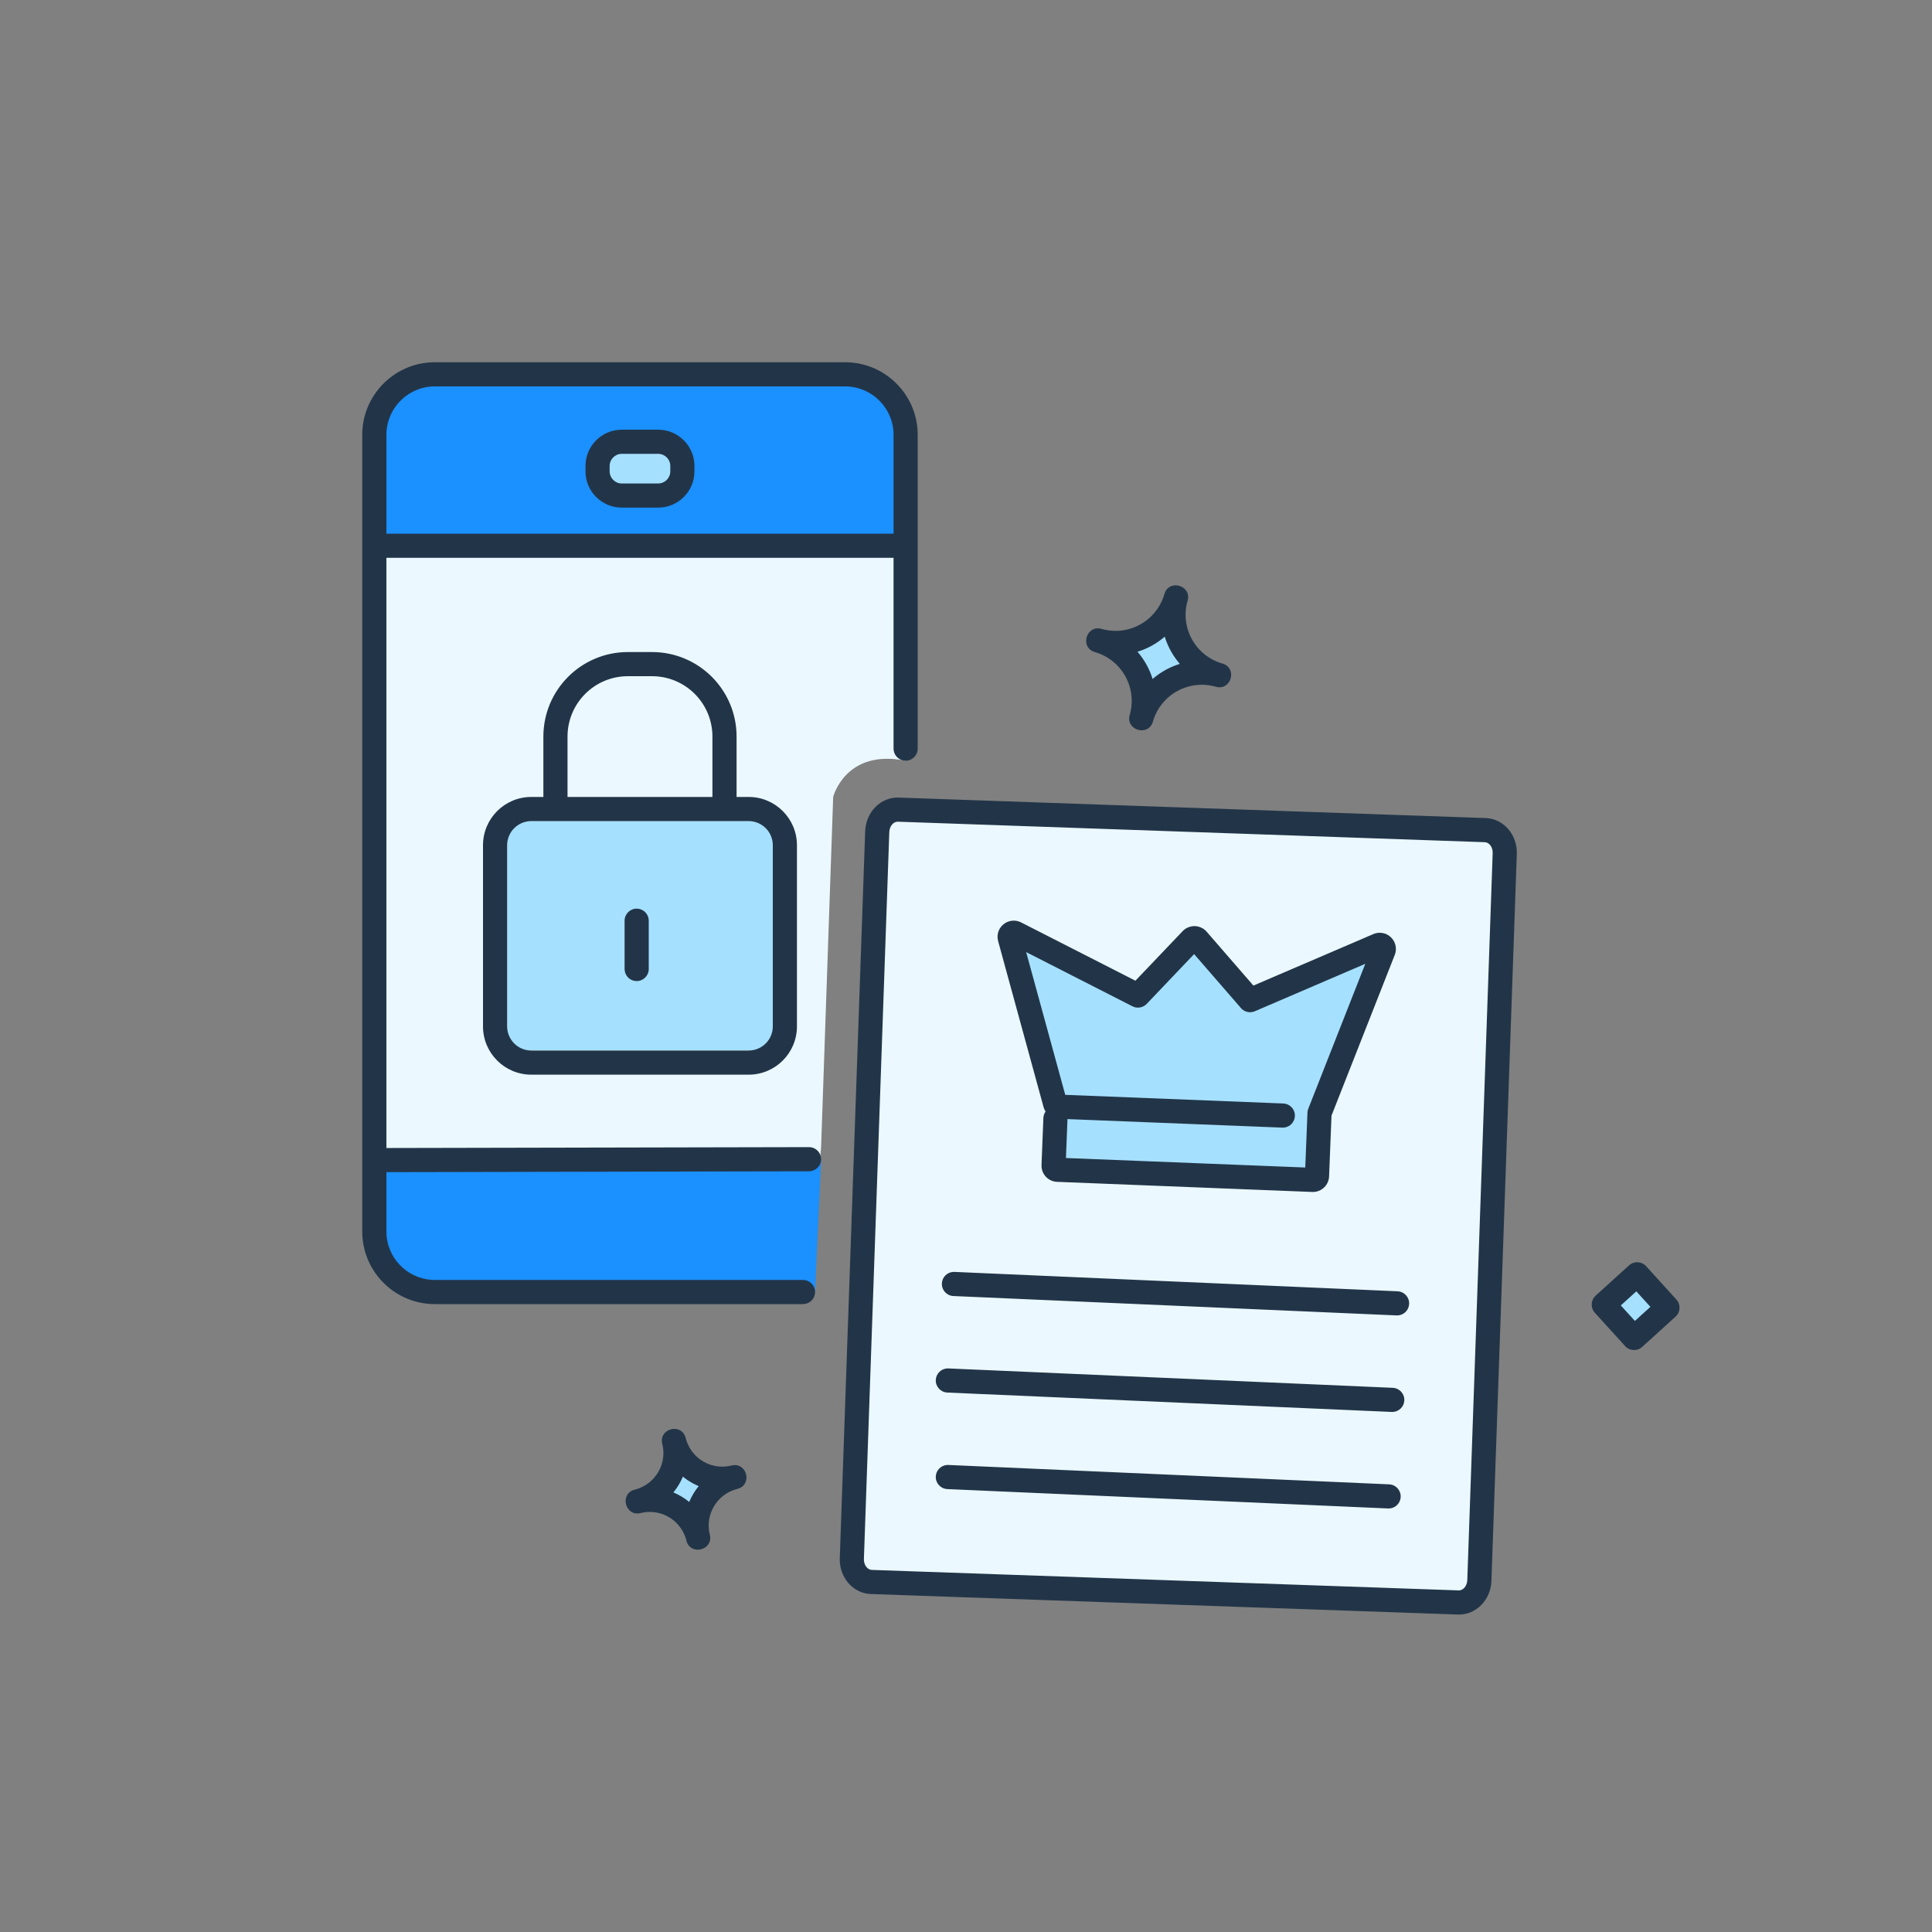 <svg width="160" height="160" viewBox="0 0 160 160" fill="none" xmlns="http://www.w3.org/2000/svg">
<rect x="0" y="0" width="160" height="160" fill="#808080" stroke="none"/>
<path fill-rule="evenodd" clip-rule="evenodd" d="M68 95L67 107H36C33.25 107 31 104.75 31 102V36C31 33.25 33.25 31 36 31H70C72.75 31 75 33.25 75 36C75 36 75.065 63.013 75 63C70 62 69 66 69 66L68 95Z" fill="#EBF8FF"/>
<path fill-rule="evenodd" clip-rule="evenodd" d="M70.596 31.295H35.405C33.196 31.295 31.405 33.086 31.405 35.295V45.196H74.596V35.295C74.596 33.086 72.805 31.295 70.596 31.295Z" fill="#1B90FF"/>
<path fill-rule="evenodd" clip-rule="evenodd" d="M31.404 102.705C31.404 104.914 33.195 106.705 35.404 106.705L67.5 107L68 96L31.404 96.075V102.705Z" fill="#1B90FF"/>
<path fill-rule="evenodd" clip-rule="evenodd" d="M51.488 36.585H54.511C55.612 36.585 56.511 37.485 56.511 38.585V39.039C56.511 40.139 55.612 41.039 54.511 41.039H51.488C50.388 41.039 49.488 40.139 49.488 39.039V38.585C49.488 37.485 50.388 36.585 51.488 36.585Z" fill="#A6E0FF"/>
<path fill-rule="evenodd" clip-rule="evenodd" d="M43.1 68H62.9C63.508 68 64 68.5 64 69.118V85.882C64 86.5 63.508 87 62.9 87H43.1C42.492 87 42 86.5 42 85.882V69.118C42 68.5 42.492 68 43.1 68Z" fill="#A6E0FF"/>
<path fill-rule="evenodd" clip-rule="evenodd" d="M135.326 110.807L132.816 108.042L135.582 105.532L138.092 108.297L135.326 110.807Z" fill="#A6E0FF"/>
<path fill-rule="evenodd" clip-rule="evenodd" d="M52.815 124.334C55.024 123.783 57.261 125.127 57.813 127.336C57.263 125.127 58.607 122.89 60.815 122.339C58.607 122.89 56.37 121.546 55.818 119.336C56.368 121.546 55.024 123.783 52.815 124.334Z" fill="#A6E0FF"/>
<path fill-rule="evenodd" clip-rule="evenodd" d="M94.521 59.477C95.313 56.717 98.193 55.12 100.955 55.911C98.194 55.118 96.597 52.238 97.389 49.477C96.597 52.238 93.717 53.835 90.955 53.044C93.717 53.837 95.313 56.717 94.521 59.477Z" fill="#A6E0FF"/>
<path fill-rule="evenodd" clip-rule="evenodd" d="M72.188 130.421C71.262 130.389 70.54 129.533 70.576 128.511L72.645 69.253C72.681 68.23 73.461 67.427 74.386 67.459L123.002 69.157C123.927 69.189 124.649 70.044 124.614 71.067L122.544 130.325C122.509 131.348 121.729 132.151 120.803 132.119L72.188 130.421Z" fill="#EBF8FF"/>
<path fill-rule="evenodd" clip-rule="evenodd" d="M84.426 78.351L94 82L99 78L104 83L114.457 77.97L109.676 92.098L109.476 97.808L87 97L88 92L84.426 78.351Z" fill="#A6E0FF"/>
<path fill-rule="evenodd" clip-rule="evenodd" d="M75.996 35.776C75.877 32.577 73.227 30 70 30H36L35.776 30.004C32.577 30.123 30 32.773 30 36V102L30.004 102.224C30.123 105.424 32.773 108 36 108H66.5L66.617 107.993C67.114 107.936 67.5 107.513 67.5 107C67.5 106.448 67.052 106 66.5 106H36L35.801 105.995C33.695 105.89 32 104.131 32 102V97.073L67.002 97L67.119 96.993C67.616 96.934 68.001 96.511 68 95.998C67.999 95.446 67.55 94.999 66.998 95L32 95.073V46.197H74V62L74.007 62.117C74.064 62.614 74.487 63 75 63C75.552 63 76 62.552 76 62V36L75.996 35.776ZM74 44.197H32V36L32.005 35.801C32.11 33.695 33.869 32 36 32H70L70.199 32.005C72.305 32.11 74 33.869 74 36V44.197ZM123.041 67.749L74.425 66.052C72.92 65.999 71.704 67.272 71.649 68.839L69.547 129.037C69.492 130.604 70.617 131.959 72.122 132.011L120.737 133.709C122.242 133.762 123.459 132.488 123.514 130.922L125.616 70.723C125.671 69.156 124.546 67.802 123.041 67.749ZM74.355 68.05L122.971 69.748C123.317 69.76 123.635 70.143 123.617 70.654L121.515 130.852C121.497 131.363 121.153 131.722 120.807 131.71L72.192 130.013C71.846 130.001 71.528 129.618 71.545 129.107L73.648 68.909C73.665 68.398 74.009 68.038 74.355 68.05ZM52.726 75.249C53.239 75.249 53.661 75.635 53.719 76.132L53.726 76.249V80.249C53.726 80.801 53.278 81.249 52.726 81.249C52.213 81.249 51.791 80.863 51.733 80.365L51.726 80.249V76.249C51.726 75.696 52.174 75.249 52.726 75.249ZM54.511 35.585H51.488C49.836 35.585 48.488 36.933 48.488 38.585V39.039C48.488 40.691 49.836 42.039 51.488 42.039H54.511C56.164 42.039 57.511 40.691 57.511 39.039V38.585C57.511 36.932 56.164 35.585 54.511 35.585ZM51.488 37.585H54.511C55.06 37.585 55.511 38.037 55.511 38.585V39.039C55.511 39.587 55.06 40.039 54.511 40.039H51.488C50.941 40.039 50.488 39.587 50.488 39.039V38.585C50.488 38.037 50.941 37.585 51.488 37.585ZM52 54H54C57.866 54 61 57.134 61 61V66H62C64.209 66 66 67.791 66 70V85C66 87.209 64.209 89 62 89H44C41.791 89 40 87.209 40 85V70C40 67.791 41.791 66 44 66H45V61C45 57.134 48.134 54 52 54ZM47 66H59V61C59 58.311 56.878 56.118 54.217 56.005L54 56H52C49.239 56 47 58.239 47 61V66ZM61 68H45H44C42.895 68 42 68.895 42 70V85C42 86.105 42.895 87 44 87H62C63.105 87 64 86.105 64 85V70C64 68.895 63.105 68 62 68H61ZM132.144 107.301L134.91 104.791C135.319 104.42 135.951 104.451 136.323 104.859L138.833 107.624C139.204 108.033 139.173 108.666 138.764 109.037L135.998 111.547C135.589 111.918 134.957 111.888 134.586 111.479L132.076 108.714C131.705 108.305 131.735 107.672 132.144 107.301ZM136.679 108.228L135.514 106.944L134.229 108.11L135.394 109.394L136.679 108.228ZM54.824 119.456L54.848 119.578C55.25 121.192 54.317 122.825 52.75 123.314L52.574 123.364C51.28 123.686 51.764 125.627 53.057 125.304C54.67 124.902 56.304 125.834 56.793 127.402L56.878 127.698C57.274 128.802 58.976 128.377 58.807 127.217L58.783 127.095C58.366 125.421 59.385 123.726 61.057 123.309C62.309 122.997 61.897 121.169 60.696 121.344L60.574 121.369C58.961 121.771 57.327 120.839 56.838 119.271L56.789 119.095C56.477 117.843 54.649 118.256 54.824 119.456ZM56.553 122.284L56.669 122.379C56.996 122.633 57.353 122.848 57.731 123.017L57.866 123.074L57.774 123.188C57.519 123.516 57.305 123.872 57.135 124.251L57.077 124.387L56.962 124.294C56.635 124.039 56.278 123.825 55.9 123.656L55.764 123.598L55.857 123.484C56.112 123.157 56.326 122.8 56.496 122.422L56.553 122.284ZM100.679 56.872L100.477 56.82C98.309 56.312 96.103 57.591 95.483 59.753C95.115 61.035 93.192 60.483 93.56 59.202L93.613 58.999C94.121 56.833 92.843 54.626 90.679 54.005L90.565 53.967C89.433 53.52 89.99 51.727 91.231 52.083L91.434 52.136C93.533 52.627 95.67 51.442 96.365 49.402L96.428 49.202L96.467 49.087C96.913 47.955 98.707 48.512 98.35 49.753C97.711 51.983 99 54.309 101.231 54.95L101.345 54.989C102.441 55.42 101.955 57.114 100.797 56.9L100.679 56.872ZM96.525 52.929L96.458 52.724L96.293 52.863C95.731 53.318 95.092 53.672 94.408 53.908L94.201 53.974C94.724 54.576 95.126 55.274 95.386 56.026L95.452 56.231L95.618 56.092C96.18 55.638 96.819 55.283 97.502 55.047L97.708 54.98L97.57 54.814C97.115 54.251 96.761 53.613 96.525 52.929ZM79.044 105.334L115.744 106.939C116.295 106.963 116.723 107.43 116.699 107.982C116.677 108.494 116.272 108.9 115.773 108.936L115.656 108.937L78.956 107.332C78.404 107.308 77.977 106.841 78.001 106.289C78.023 105.777 78.427 105.371 78.927 105.335L79.044 105.334ZM115.344 114.933L78.54 113.328L78.423 113.329C77.924 113.365 77.52 113.771 77.497 114.283C77.473 114.835 77.901 115.302 78.453 115.326L115.256 116.931L115.373 116.93C115.873 116.894 116.277 116.488 116.299 115.976C116.323 115.424 115.895 114.957 115.344 114.933ZM78.54 121.322L115.044 122.927C115.596 122.951 116.023 123.418 115.999 123.97C115.977 124.482 115.572 124.888 115.073 124.923L114.956 124.925L78.453 123.32C77.901 123.295 77.473 122.828 77.497 122.277C77.52 121.764 77.924 121.359 78.424 121.323L78.54 121.322ZM84.428 76.33C83.98 76.16 83.472 76.241 83.097 76.553C82.694 76.879 82.522 77.425 82.66 77.937L86.418 91.665L86.459 91.791C86.49 91.873 86.528 91.951 86.574 92.025L86.591 92.049L86.527 92.153C86.457 92.283 86.414 92.43 86.408 92.588L86.254 96.481L86.255 96.61C86.291 97.289 86.838 97.845 87.535 97.875L108.679 98.713L108.808 98.711C109.489 98.673 110.04 98.122 110.069 97.428L110.269 92.392L115.509 79.08L115.555 78.942C115.683 78.477 115.549 77.972 115.197 77.628L115.097 77.539C114.716 77.233 114.187 77.158 113.727 77.36L103.802 81.622L99.926 77.155L99.817 77.044C99.59 76.837 99.302 76.721 99.005 76.697L98.845 76.7C98.478 76.725 98.169 76.872 97.941 77.115L94.031 81.218L84.561 76.389L84.428 76.33ZM88.219 90.67L84.983 78.849L93.787 83.339L93.907 83.391C94.275 83.521 94.69 83.426 94.965 83.138L98.892 79.015L102.771 83.484L102.861 83.576C103.148 83.832 103.561 83.902 103.921 83.748L113.068 79.819L108.347 91.818L108.312 91.924C108.292 91.996 108.281 92.07 108.278 92.144L108.096 96.688L88.278 95.902L88.405 92.679L106.199 93.385L106.316 93.383C106.815 93.345 107.217 92.938 107.238 92.425L107.236 92.308C107.198 91.809 106.791 91.407 106.278 91.386L88.219 90.67Z" fill="#223548"/>
</svg>
